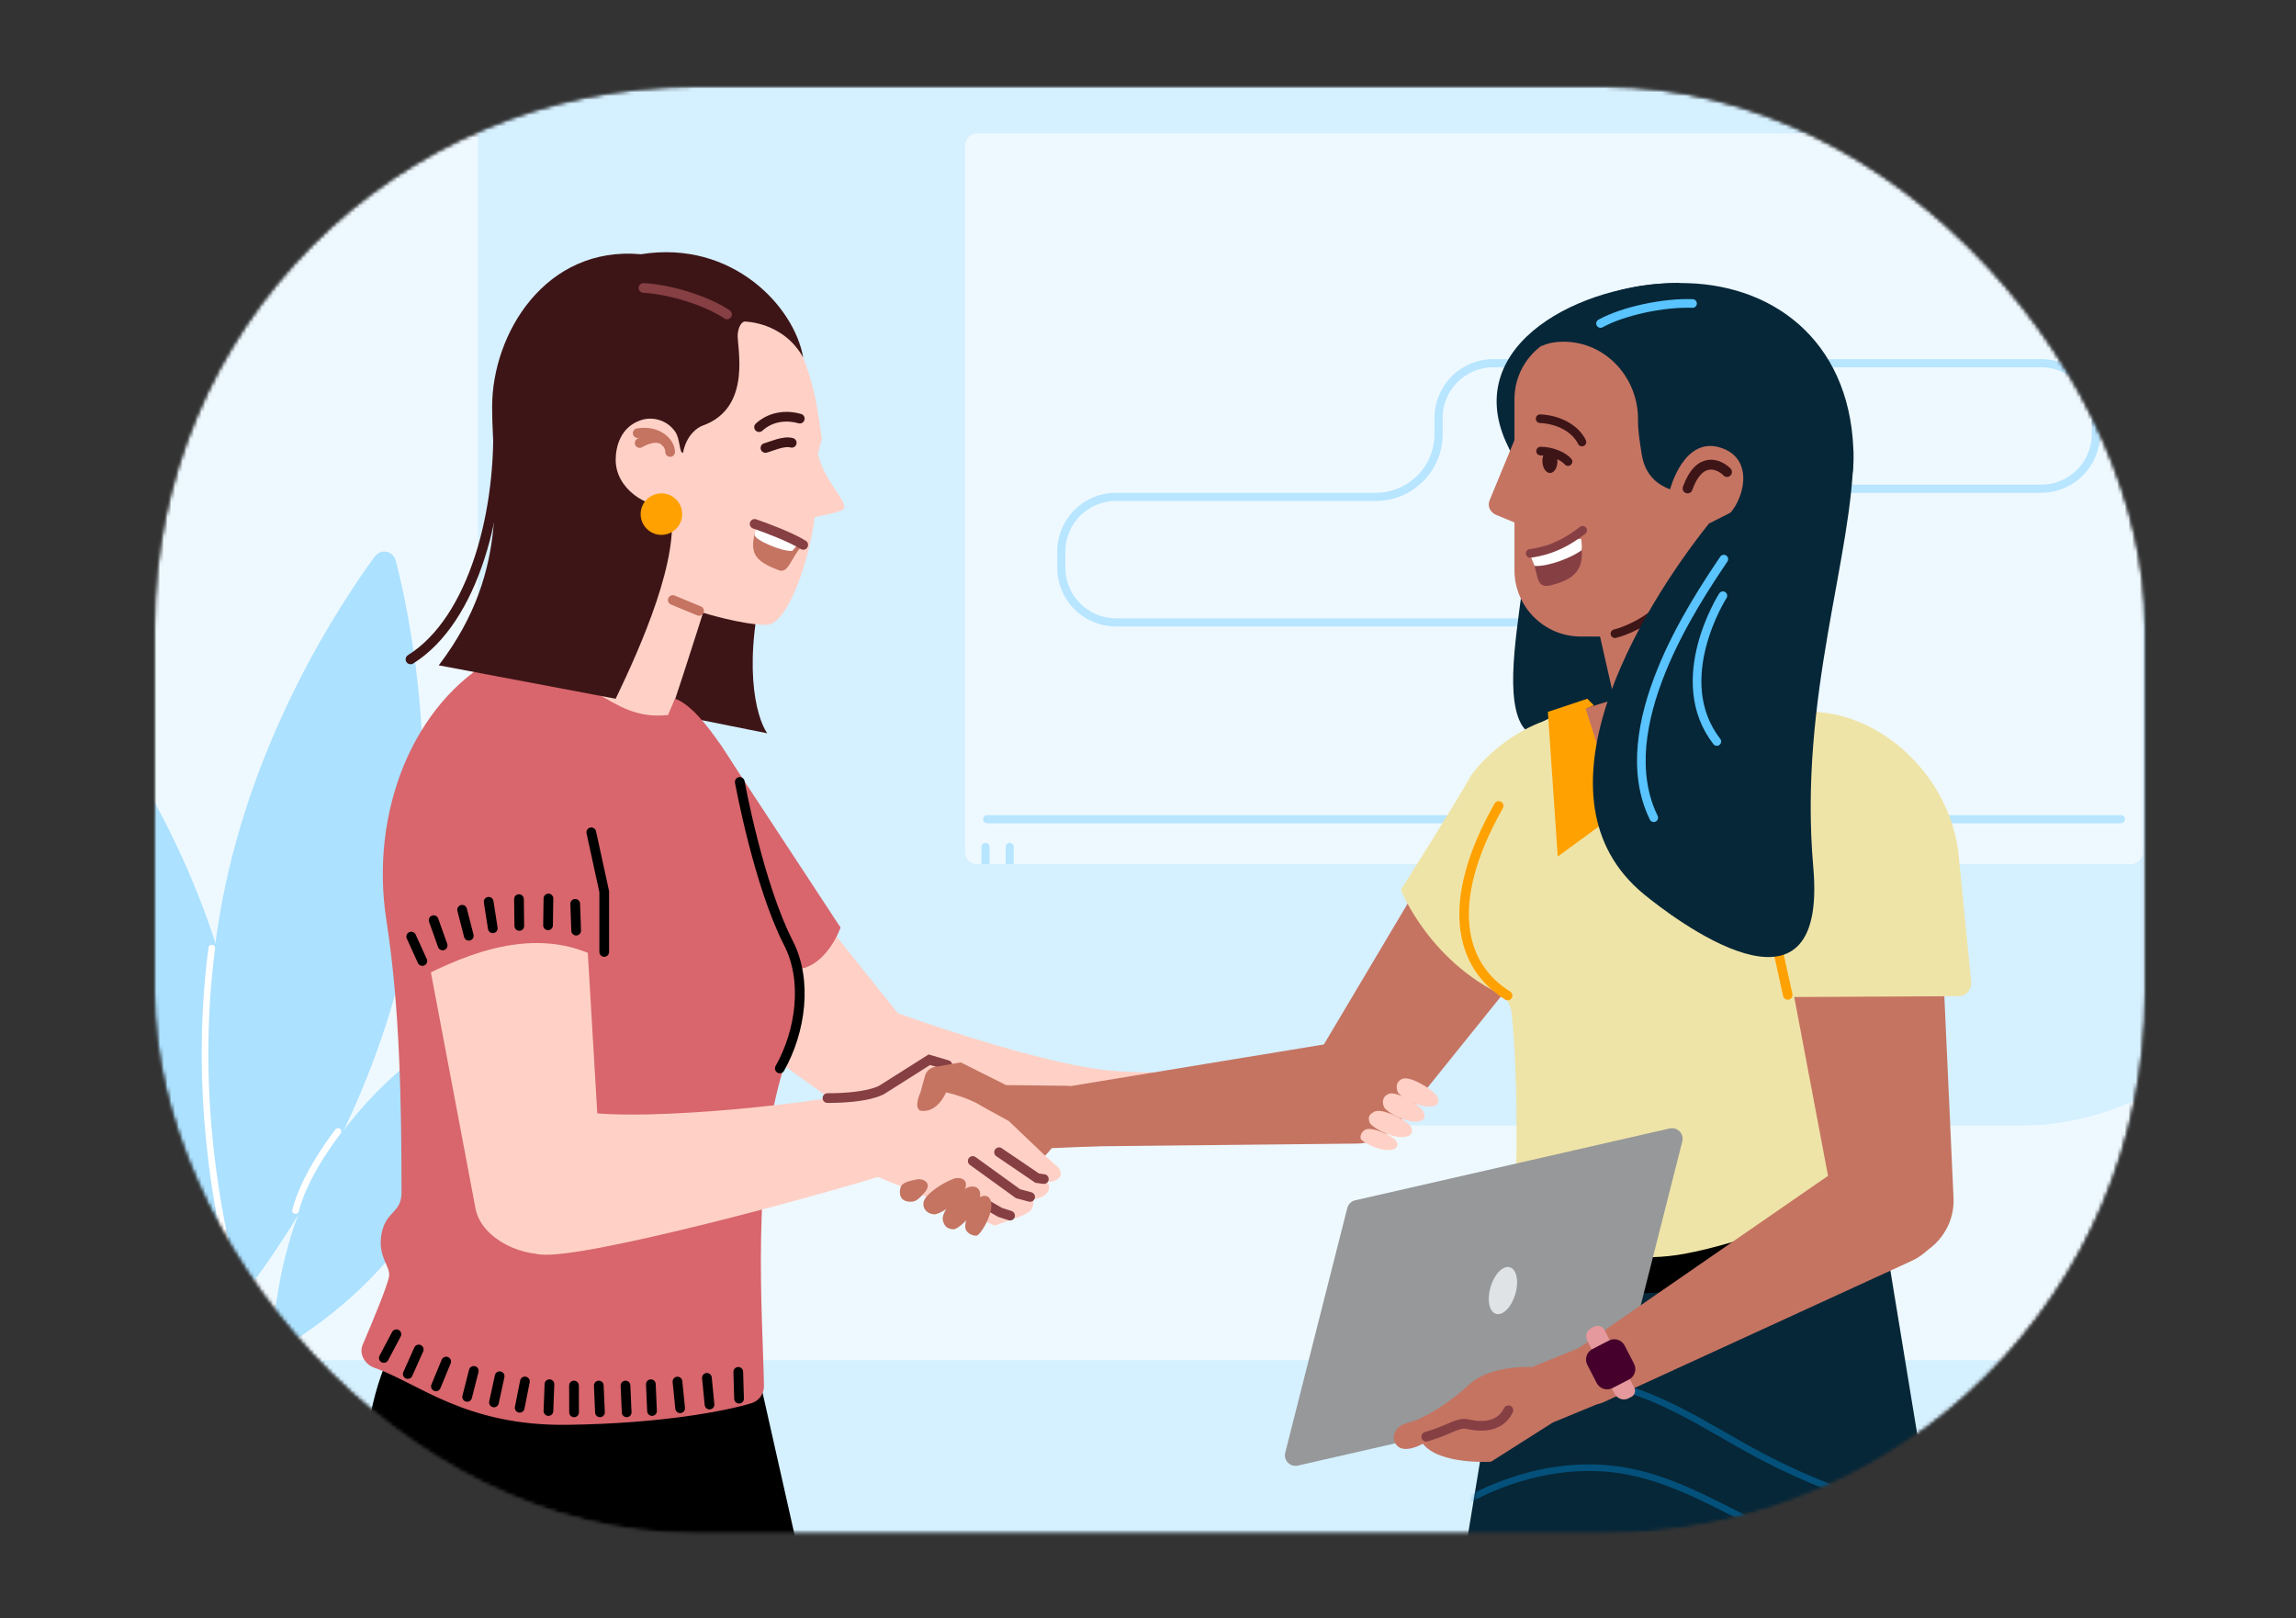 <?xml version="1.0" encoding="UTF-8"?> <svg xmlns="http://www.w3.org/2000/svg" width="610" height="430" viewBox="0 0 610 430" fill="none"><rect x="0" y="0" width="610" height="430" fill="#333333" stroke="none"/><mask id="mask0_2530_15985" style="mask-type:alpha" maskUnits="userSpaceOnUse" x="41" y="23" width="529" height="385"><rect x="41" y="23" width="528.979" height="384.5" rx="143.526" fill="#EEF9FF"></rect></mask><g mask="url(#mask0_2530_15985)"><mask id="mask1_2530_15985" style="mask-type:alpha" maskUnits="userSpaceOnUse" x="41" y="23" width="529" height="385"><rect x="41" y="23" width="528.979" height="384.5" rx="143.526" fill="#EEF9FF"></rect></mask><g mask="url(#mask1_2530_15985)"><rect x="-0.096" y="11.762" width="603.229" height="402.529" rx="123.613" fill="#EEF9FF"></rect><rect x="625.008" y="-94" width="393.058" height="498.031" rx="87.334" transform="rotate(90 625.008 -94)" fill="#D5F0FF"></rect><rect width="312.911" height="194.161" rx="3.034" transform="matrix(-1 0 0 1 569.328 35.441)" fill="#EEF9FF"></rect><path opacity="0.5" d="M260.751 225.051C260.751 224.453 261.236 223.968 261.834 223.968C262.433 223.968 262.918 224.453 262.918 225.051L260.751 225.051ZM262.918 228.518L262.918 229.602L260.751 229.602L260.751 228.518L262.918 228.518ZM262.918 225.051L262.918 228.518L260.751 228.518L260.751 225.051L262.918 225.051Z" fill="#82D2FF"></path><path opacity="0.5" d="M267.173 225.051C267.173 224.453 267.658 223.968 268.256 223.968C268.854 223.968 269.34 224.453 269.34 225.051L267.173 225.051ZM269.34 228.518L269.34 229.602L267.173 229.602L267.173 228.518L269.34 228.518ZM269.34 225.051L269.34 228.518L267.173 228.518L267.173 225.051L269.34 225.051Z" fill="#82D2FF"></path><line opacity="0.5" x1="1.083" y1="-1.083" x2="302.293" y2="-1.083" transform="matrix(-1 8.74228e-08 8.74228e-08 1 564.561 218.767)" stroke="#82D2FF" stroke-width="2.167" stroke-linecap="round"></line><path opacity="0.5" d="M396.723 96.509C388.704 96.509 382.204 103.009 382.204 111.028V115.34C382.204 124.556 374.734 132.026 365.518 132.026H296.487C288.468 132.026 281.968 138.526 281.968 146.545V150.858C281.968 158.876 288.468 165.376 296.487 165.376H442.081C450.099 165.376 456.599 158.876 456.599 150.858V146.545C456.599 137.33 464.07 129.859 473.285 129.859H542.317C550.335 129.859 556.835 123.359 556.835 115.34V111.028C556.835 103.009 550.335 96.509 542.317 96.509H396.723Z" stroke="#82D2FF" stroke-width="2.167"></path><rect x="-11.146" y="361.41" width="666.146" height="157.638" fill="#D5F0FF"></rect><path d="M108.736 248.347C100.226 292.314 77.5 326.701 68.352 339.179C66.705 341.425 63.426 340.79 62.737 338.092C58.906 323.102 50.653 282.718 59.164 238.751C67.674 194.784 90.4 160.396 99.548 147.919C101.195 145.673 104.474 146.308 105.163 149.005C108.994 163.996 117.247 204.38 108.736 248.347Z" fill="#ACE1FF"></path><g style="mix-blend-mode:multiply"><line x1="67.778" y1="327.094" x2="92.74" y2="198.136" stroke="#ACE1FF" stroke-width="1.765" stroke-linecap="round"></line></g><g style="mix-blend-mode:multiply"><line x1="85.372" y1="236.698" x2="100.136" y2="216.016" stroke="#ACE1FF" stroke-width="1.765" stroke-linecap="round"></line></g><g style="mix-blend-mode:multiply"><line x1="76.313" y1="283.498" x2="91.077" y2="262.816" stroke="#ACE1FF" stroke-width="1.765" stroke-linecap="round"></line></g><g style="mix-blend-mode:multiply"><line x1="0.883" y1="-0.883" x2="26.294" y2="-0.883" transform="matrix(-0.235 -0.972 -0.972 0.235 80.377 259.221)" stroke="#ACE1FF" stroke-width="1.765" stroke-linecap="round"></line></g><path d="M59.121 256.826C71.385 299.897 66.639 340.842 64.112 356.106C63.658 358.853 60.445 359.768 58.612 357.672C48.424 346.028 22.822 313.724 10.558 270.653C-1.705 227.582 3.041 186.637 5.567 171.373C6.022 168.626 9.234 167.711 11.067 169.807C21.256 181.451 46.857 213.755 59.121 256.826Z" fill="#ACE1FF"></path><g style="mix-blend-mode:multiply"><line x1="58.143" y1="345.583" x2="22.173" y2="219.252" stroke="#ACE1FF" stroke-width="1.765" stroke-linecap="round"></line></g><g style="mix-blend-mode:multiply"><line x1="46.068" y1="302.831" x2="49.9" y2="277.71" stroke="#ACE1FF" stroke-width="1.765" stroke-linecap="round"></line></g><path d="M35.433 385.213H88.397L77.805 460.069H46.026L35.433 385.213Z" fill="#ACE1FF"></path><path d="M25.491 287.401C41.136 310.204 45.636 335.834 46.896 346.863C47.19 349.435 44.673 351.162 42.379 349.962C32.542 344.816 10.25 331.394 -5.395 308.591C-21.04 285.788 -25.54 260.158 -26.8 249.129C-27.094 246.556 -24.577 244.83 -22.283 246.03C-12.447 251.175 9.846 264.598 25.491 287.401Z" fill="#ACE1FF"></path><g style="mix-blend-mode:multiply"><line x1="40.642" y1="343.005" x2="2.099" y2="287.807" stroke="#ACE1FF" stroke-width="1.765" stroke-linecap="round"></line></g><ellipse cx="61.915" cy="385.566" rx="26.482" ry="3.531" fill="white"></ellipse><path d="M60.856 352.728C61.974 359.025 64.21 374.549 64.21 386.272" stroke="#ACE1FF" stroke-width="1.765" stroke-linecap="round"></path><path d="M44.967 347.079C48.851 352.905 59.091 364.38 61.386 385.566" stroke="#ACE1FF" stroke-width="1.765" stroke-linecap="round"></path><path d="M65.623 334.191C59.62 353.258 58.384 365.616 61.386 385.566" stroke="#ACE1FF" stroke-width="1.765" stroke-linecap="round"></path><path d="M80.806 347.079C76.922 352.905 66.682 364.38 64.387 385.566" stroke="#ACE1FF" stroke-width="1.765" stroke-linecap="round"></path><path d="M111.776 322.655C101.043 340.473 85.134 351.834 77.229 356.718C75.026 358.079 72.421 356.51 72.594 353.926C73.217 344.655 75.822 325.28 86.555 307.463C97.288 289.645 113.197 278.285 121.102 273.4C123.305 272.039 125.91 273.608 125.737 276.192C125.114 285.464 122.509 304.838 111.776 322.655Z" fill="#ACE1FF"></path><g style="mix-blend-mode:multiply"><line x1="76.866" y1="351.35" x2="103.606" y2="306.12" stroke="#ACE1FF" stroke-width="1.765" stroke-linecap="round"></line></g><g style="mix-blend-mode:multiply"><line x1="0.883" y1="-0.883" x2="13.244" y2="-0.883" transform="matrix(0.856 -0.517 0.606 0.795 88.325 333.135)" stroke="#ACE1FF" stroke-width="1.765" stroke-linecap="round"></line></g><g style="mix-blend-mode:multiply"><line x1="0.883" y1="-0.883" x2="13.244" y2="-0.883" transform="matrix(0.057 -0.998 -0.986 -0.164 94.331 321.452)" stroke="#ACE1FF" stroke-width="1.765" stroke-linecap="round"></line></g><path d="M89.81 300.646C86.691 304.766 80.771 313.181 78.511 321.655" stroke="white" stroke-width="1.765" stroke-linecap="round"></path><path d="M64.564 340.37C62.975 340.37 62.131 339.487 61.788 338.147C58.306 324.519 51.139 291.136 56.266 251.919" stroke="white" stroke-width="1.765" stroke-linecap="round"></path><path d="M12.129 269.574C17.47 274.735 22.021 280.172 26.687 286.973C40.412 306.977 45.001 327.604 46.909 340.193" stroke="white" stroke-width="1.765" stroke-linecap="round"></path><path d="M131.781 468.798C87.968 430.602 94.178 381.422 102.76 361.607H194.972L199.185 422.457L131.781 468.798Z" fill="black"></path><path d="M241.181 541.424L200.311 359.893L110.717 435.564L194.543 554.99C200.058 567.048 243.686 571.557 241.181 541.437V541.424Z" fill="black"></path><path d="M164.63 560.722L186.547 370.533L100.345 386.092L115.954 557.737C117.038 570.116 156.696 588.042 164.63 560.71V560.722Z" fill="black"></path><path d="M405.141 150.32C403.653 164.558 399.597 183.505 404.009 192.119C408.422 200.733 425.512 195.936 425.512 195.936L440.453 129.541L405.128 150.307L405.141 150.32Z" fill="#062738"></path><path d="M527.385 490.887L499.877 323.215L403.378 326.708L376.306 490.887H527.385Z" fill="#062738"></path><mask id="mask2_2530_15985" style="mask-type:alpha" maskUnits="userSpaceOnUse" x="376" y="323" width="152" height="168"><path opacity="0.5" d="M527.385 490.887L499.877 323.215L403.378 326.708L376.306 490.887L527.385 490.887Z" fill="#062738"></path></mask><g mask="url(#mask2_2530_15985)"><path d="M300.58 649.769C350.449 614.34 407.247 588.59 466.777 574.42C514.214 563.13 565.499 558.198 604.599 529.101C625.659 513.429 641.385 491.923 659.127 472.625C676.87 453.329 698.239 435.355 724.057 430.564C752.277 425.327 780.464 436.616 808.808 440.609C871.606 449.457 938.654 418.842 973.043 365.618" stroke="#007BBE" stroke-width="1.747" stroke-miterlimit="10"></path><path d="M291.822 629.626C308.59 621.447 327.019 616.045 345.913 604.746C365.595 592.976 385.329 580.83 406.295 570.136C422.689 561.775 441.283 555.256 459.856 551.938C460.741 551.78 461.628 551.63 462.512 551.487C471.775 549.995 480.968 549.276 490.231 548.395C531.44 544.453 575.026 537.66 609.516 513.135C630.346 498.322 646.076 477.935 663.58 459.533C681.127 441.096 701.771 423.712 726.286 417.919C753.033 411.632 779.628 420.371 806.375 421.515C867.172 424.117 929.764 388.046 960.427 335.095" stroke="#007BBE" stroke-width="1.747" stroke-miterlimit="10"></path><path d="M283.065 609.482C300.286 604.713 320.103 604.521 340.221 591.321C359.867 578.432 378.809 563.327 399.717 549.595C415.675 539.112 435.692 531.249 455.422 528.858C456.366 528.746 457.307 528.646 458.242 528.56C468.069 527.646 477.625 528.064 487.293 528.136C530.263 528.405 577.341 522.426 614.43 497.176C634.991 483.178 650.767 463.956 668.027 446.447C685.381 428.871 705.298 412.076 728.508 405.278C753.782 397.94 778.875 404.034 803.931 402.424C862.976 398.629 920.864 357.256 947.803 304.575" stroke="#007BBE" stroke-width="1.747" stroke-miterlimit="10"></path><path d="M274.31 589.338C291.985 587.981 313.215 593.042 334.534 577.894C354.171 563.942 372.311 545.885 393.141 529.052C408.681 516.494 430.102 507.241 450.993 505.78C451.994 505.711 452.989 505.66 453.978 505.63C464.368 505.295 474.287 506.85 484.359 507.872C529.088 512.354 579.614 507.139 619.347 481.213C639.611 467.991 655.459 449.973 672.481 433.355C689.639 416.639 708.831 400.433 730.737 392.634C754.541 384.244 778.203 387.558 801.496 383.33C858.986 372.892 911.973 326.463 935.184 274.052" stroke="#007BBE" stroke-width="1.747" stroke-miterlimit="10"></path><path d="M265.551 569.192C283.677 571.245 306.35 581.607 328.843 564.466C348.501 549.488 365.843 528.481 386.565 508.507C401.708 493.908 424.51 483.231 446.558 482.698C447.618 482.674 448.667 482.674 449.71 482.698C460.663 482.942 470.945 485.634 481.422 487.607C527.912 496.3 581.845 491.797 624.262 465.248C644.199 452.77 660.148 435.987 676.93 420.262C693.893 404.408 712.361 388.791 732.963 379.988C755.294 370.548 777.556 370.919 799.055 364.233C855.092 346.807 903.076 295.666 922.56 243.524" stroke="#007BBE" stroke-width="1.747" stroke-miterlimit="10"></path><path d="M256.794 549.048C275.374 554.514 299.514 570.206 323.153 551.041C342.854 535.069 359.41 511.113 379.987 487.965C394.759 471.346 418.917 459.227 442.125 459.618C443.239 459.638 444.347 459.689 445.444 459.769C456.959 460.592 467.602 464.422 478.487 467.346C526.735 480.252 584.039 476.399 629.175 449.289C648.769 437.523 664.839 422.007 681.378 407.179C698.147 392.183 715.869 377.116 735.187 367.351C756.024 356.817 776.884 354.125 796.614 345.147C851.142 320.336 894.179 264.881 909.936 213.009" stroke="#007BBE" stroke-width="1.747" stroke-miterlimit="10"></path><path d="M248.039 528.904C267.073 537.782 292.71 558.837 317.463 537.615C337.231 520.671 353.011 493.761 373.411 467.423C387.839 448.794 413.326 435.219 437.694 436.538C438.867 436.603 440.028 436.704 441.178 436.837C453.257 438.239 464.263 443.206 475.552 447.08C525.563 464.2 586.189 460.924 634.092 433.324C653.326 422.24 669.53 408.022 685.83 394.085C702.404 379.951 719.4 365.476 737.413 354.702C756.777 343.123 776.139 337.182 794.176 326.048C846.97 293.459 885.285 234.083 897.318 182.481" stroke="#007BBE" stroke-width="1.747" stroke-miterlimit="10"></path><path d="M239.282 508.76C258.769 521.048 285.933 547.496 311.775 524.192C331.628 506.289 346.648 476.419 366.838 446.882C380.941 426.25 407.74 411.213 433.263 413.46C434.492 413.569 435.709 413.721 436.913 413.91C449.555 415.891 460.924 421.995 472.617 426.819C524.387 448.152 588.305 445.377 639.009 417.363C657.872 406.942 674.222 394.043 690.28 380.998C706.658 367.723 722.953 353.874 739.639 342.062C757.554 329.47 775.275 320.165 791.737 306.959C842.435 266.285 876.389 203.292 884.696 151.963" stroke="#007BBE" stroke-width="1.747" stroke-miterlimit="10"></path><path d="M230.524 488.617C250.463 504.317 279.185 536.175 306.085 510.766C326.04 491.918 340.307 459.079 360.259 426.341C374.054 403.704 402.146 387.206 428.829 390.38C430.117 390.534 431.387 390.734 432.645 390.979C445.85 393.538 457.582 400.779 469.68 406.557C523.211 432.1 590.375 429.743 643.923 401.401C662.408 391.617 678.91 380.059 694.731 367.907C710.912 355.492 726.482 342.232 741.866 329.419C758.308 315.776 774.282 303.118 789.298 287.866C837.467 238.94 867.494 172.5 872.074 121.441" stroke="#007BBE" stroke-width="1.747" stroke-miterlimit="10"></path><path d="M221.769 468.473C242.161 487.583 272.466 524.874 300.398 497.34C320.471 477.553 333.994 441.736 353.686 405.797C367.187 381.156 396.558 363.198 424.402 367.301C439.851 369.577 453.056 378.925 466.753 386.293C522.042 416.05 592.418 414.013 648.847 385.438C705.277 356.864 747.753 318.25 786.866 268.774C832.082 211.564 858.597 141.709 859.454 90.92" stroke="#007BBE" stroke-width="1.747" stroke-miterlimit="10"></path></g><path d="M238.547 269.231L220.118 246.177L195.658 272.964C203.086 280.092 226.585 296.061 228.998 297.799C231.41 299.536 236.369 300.973 238.547 301.474C265.352 308.423 316.685 302.253 339.191 301.474L344.431 284.433C334.211 283.932 309.782 285.904 294.503 284.433C279.224 282.964 250.832 273.687 238.547 269.231Z" fill="#FFD1C6"></path><path d="M373.43 296.255L426.611 230.164C433.551 221.538 432.246 208.945 423.679 201.939C414.122 194.115 399.823 196.625 393.51 207.248L350.167 280.152C346.484 286.349 348.04 294.307 353.774 298.665C359.895 303.312 368.606 302.247 373.43 296.255Z" fill="#C57462"></path><path d="M372.191 236.464C372.191 236.464 380.065 256.606 401.631 265.55L432.22 214.345L425.946 190.529C408.025 186.319 392.53 202.658 390.286 206.967C388.042 211.277 372.191 236.464 372.191 236.464Z" fill="#EFE4A7"></path><path d="M280.322 289.264L358.027 276.497C366.198 275.151 373.69 281.255 374.016 289.524C374.333 297.412 367.967 303.965 360.065 303.874L281.345 304.696C277.471 304.647 274.405 299.681 274.554 295.804C274.685 292.533 277.094 289.798 280.328 289.272L280.322 289.264Z" fill="#C57462"></path><path d="M410.801 191.348L429.577 185.672L457.085 182.615L458.832 209.687L409.491 216.237L410.801 191.348Z" fill="#C57462"></path><path d="M495.299 218.318C496.894 203.196 478.817 192.104 463.635 191.785L425.21 206.631L417.351 190.038L417.351 189.165C398.138 191.785 386.762 222.958 389.438 246.015C392.114 269.072 404.26 255.279 402.819 283.07C401.378 310.862 423.045 315.232 435.448 315.232H449.036C462.316 315.232 481.416 305.207 482.805 291.99L495.299 218.318Z" fill="#EFE4A7"></path><path d="M403.274 329.476L404.299 319.919C404.299 319.919 424.002 349.388 486.267 319.919L487.657 326.465C461.063 344.552 418.399 352.501 403.285 329.476H403.274Z" fill="black"></path><path d="M429.135 332.135L420.312 330.461C417.381 329.904 414.555 331.833 414 334.767L413.661 336.56C413.105 339.495 415.031 342.324 417.962 342.881L426.785 344.555C429.715 345.111 432.542 343.183 433.097 340.248L433.436 338.455C433.992 335.521 432.066 332.691 429.135 332.135Z" fill="#FFA100"></path><path d="M402.795 320.398C402.795 300.315 404.048 274.211 398.513 249.874L487.053 266.958C481.153 285.649 487.053 318.273 487.053 318.273C487.406 320.634 463.961 330.179 447.384 333.182C436.496 335.155 425.266 333.821 415.175 329.282C408.672 326.351 402.784 322.987 402.784 320.387L402.795 320.398Z" fill="#EFE4A7"></path><path d="M519.013 318.287L514.68 223.177C514.115 210.765 503.664 201.137 491.252 201.604C477.399 202.118 467.23 214.849 469.807 228.477L487.477 322.013C488.98 329.963 496.2 335.504 504.262 334.912C512.864 334.277 519.402 326.912 519.013 318.287Z" fill="#C57462"></path><path d="M473.084 262.143L461.003 223.361C457.73 211.071 464.762 187.881 483.045 189.198C501.417 190.651 517.861 207.061 520.287 226.361L523.668 260.538C523.96 262.853 522.465 264.694 520.287 264.704L476.881 264.922C475.292 264.924 473.72 263.765 473.09 262.133L473.084 262.143Z" fill="#EFE4A7"></path><path d="M400.552 264.528C388.149 256.853 383.354 240.294 398.183 214.132" stroke="#FFA100" stroke-width="2.525" stroke-linecap="round"></path><path d="M474.967 264.369L470.621 244.619" stroke="#FFA100" stroke-width="2.525" stroke-linecap="round"></path><path d="M443.598 299.846L360.046 318.939C359.016 319.174 358.205 319.966 357.945 320.989L341.463 385.997C340.946 388.034 342.768 389.898 344.819 389.429L428.37 370.336C429.4 370.101 430.212 369.309 430.471 368.286L446.954 303.278C447.471 301.24 445.649 299.377 443.598 299.846Z" fill="#969899"></path><ellipse cx="399.3" cy="342.925" rx="3.429" ry="6.455" transform="rotate(16.575 399.3 342.925)" fill="#E0E3E5"></ellipse><path d="M378.027 383.616C382.438 389.279 396.132 388.406 396.132 388.406L412.547 377.988L427.83 371.673L419.521 358.181L406.981 363.252C403.278 363.041 394.76 363.703 390.316 367.887C384.761 373.116 377.776 377.196 374.284 377.988C370.792 378.781 369.501 381.489 370.779 383.616C372.669 386.762 378.027 383.616 378.027 383.616Z" fill="#C57462"></path><path d="M378.926 381.759C384.911 380.001 386.319 378.491 389.012 378.286C389.839 378.223 397.584 381.056 400.753 374.73" stroke="#863F43" stroke-width="2.578" stroke-linecap="round"></path><path d="M418.414 358.914L492.345 307.832C500.118 302.457 510.825 305.098 515.196 313.47C519.372 321.452 516.001 331.319 507.805 335.08L426.147 372.533C422.126 374.372 417.393 372.548 415.654 368.475C414.194 365.037 415.345 361.04 418.424 358.92L418.414 358.914Z" fill="#C57462"></path><path d="M422.728 352.905L423.488 352.513C424.511 351.985 425.769 352.386 426.296 353.409L434.204 368.765C434.652 369.637 434.309 370.712 433.438 371.162L432.698 371.544C431.341 372.245 429.684 371.716 428.985 370.358L421.687 356.187C421.077 355.002 421.538 353.533 422.733 352.915L422.728 352.905Z" fill="#E5999D"></path><path d="M427.45 356.204L423.065 358.469C421.537 359.258 420.937 361.135 421.724 362.662L424.212 367.494C424.998 369.021 426.874 369.62 428.401 368.831L432.787 366.566C434.314 365.777 434.914 363.9 434.128 362.372L431.64 357.541C430.853 356.014 428.977 355.415 427.45 356.204Z" fill="#45002B"></path><path d="M368.867 290.688C370.599 289.912 374.99 292.26 377.429 294.453C378.686 295.494 379.569 298.39 375.434 298.019C372.165 297.726 368.255 295.271 367.737 294.203C367.219 293.136 367.134 291.464 368.867 290.688Z" fill="#FFD1C6"></path><path d="M372.516 286.688C374.248 285.912 378.639 288.26 381.078 290.453C382.335 291.494 383.218 294.39 379.083 294.02C375.814 293.726 371.904 291.271 371.386 290.204C370.868 289.136 370.783 287.464 372.516 286.688Z" fill="#FFD1C6"></path><path d="M365.079 295.414C366.738 294.491 371.316 296.45 373.936 298.423C375.28 299.351 376.411 302.16 372.259 302.149C368.977 302.14 364.037 299.28 363.811 298.139C363.584 296.998 363.42 296.337 365.079 295.414Z" fill="#FFD1C6"></path><path d="M362.648 300.224C364.002 299.389 367.907 300.848 370.174 302.395C371.334 303.118 372.386 305.42 368.911 305.572C366.164 305.691 361.947 303.483 361.517 302.59C361.415 302.378 361.294 301.06 362.648 300.224Z" fill="#FFD1C6"></path><path d="M181.288 136.601L203.83 150.815C196.844 176.026 200.919 190.67 203.83 194.841L168.899 187.855L181.288 136.601Z" fill="#3E1517"></path><path d="M216.41 104.858C214.531 96.849 212.143 91.337 209.672 88.278C200.805 77.302 183.073 71.383 164.807 76.356C137.499 83.791 135.548 111.231 136.612 126.632C137.463 138.954 147.37 146.99 152.217 149.469L139.981 182.219L175.093 198.212C176.57 195.026 186.796 162.807 186.796 162.807C186.796 162.807 197.17 166.034 203.58 166.034C209.672 166.034 215.464 146.874 216.41 137.492C217.888 137.019 223.901 136.111 224.256 135.049C224.955 132.954 218.988 127.818 217.296 120.613L218.361 116.542C218.183 115.894 217.296 108.636 216.41 104.858Z" fill="#FFD1C6"></path><path d="M101.267 328.508C102.154 321.748 106.675 322.533 106.675 316.941C106.675 293.545 106.254 267.503 102.672 244.638C98.153 215.785 109.759 186.858 131.782 174.727C136.636 172.053 145.674 170.774 145.674 170.774C145.005 172.278 151.533 180.299 158.061 183.976C164.363 187.525 169.108 190.885 177.477 189.992L179.318 185.647C187.185 188.32 197.395 207.481 200.91 213.832C204.425 220.182 201.077 233.217 202.584 234.721C203.789 235.924 209.781 250.263 212.626 257.281C215.171 267.442 210.785 279.006 208.274 283.518C199.551 310.922 202.583 348.362 202.972 368.209C203.014 370.339 201.699 372.23 199.659 372.848C192.881 374.899 176.023 378.238 150.907 378.597C123.635 378.986 111.117 367.475 99.451 363.432C96.955 362.567 95.318 359.753 96.356 357.326C98.972 351.211 103.098 341.306 103.379 339.052C103.703 336.459 100.523 334.176 101.267 328.508Z" fill="#D8666C"></path><path d="M223.321 246.471L191.047 197.328C195.191 217.521 205.546 257.784 211.729 257.516C217.911 257.248 222.033 250.041 223.321 246.471Z" fill="#D8666C"></path><path d="M234.796 288.679C228.708 291.595 179.337 297.817 157.516 295.746L142.047 332.885C146.968 336.567 209.455 320.005 233.251 312.741C233.251 312.741 249.683 319.467 260.388 324.055L275.877 309.242L246.505 288.679L249.683 284.656H252.694L248.01 282.141C244.832 283.482 238.013 287.139 234.796 288.679Z" fill="#FFD1C6"></path><path d="M126.354 321.233L109.53 232.168C107.168 220.539 116.828 209.001 128.441 206.427C141.403 203.548 153.789 212.871 154.568 226.112L159.934 316.992C160.389 324.717 154.984 331.596 147.374 333.001C139.252 334.497 127.998 329.312 126.354 321.233Z" fill="#FFD1C6"></path><path d="M127.85 197.628C114.253 200.641 102.945 214.149 105.709 227.763L108.759 261.256C120.858 254.951 140.444 245.227 158.438 254.225L158.438 220.674C157.526 205.172 143.025 194.256 127.85 197.628Z" fill="#D8666C"></path><path d="M179.339 114.641C177.212 111.636 173.432 110.593 170.296 111.636C164.762 113.476 163.575 118.847 163.575 122.191C163.575 129.795 171.714 135.18 178.098 134.472C180.876 147.867 170.296 171.699 163.575 185.671L116.565 176.786C136.426 150.759 130.751 127.567 130.751 108.094C130.751 88.621 144.938 65.254 170.296 67.554C194.59 63.66 211.081 81.535 213.387 94.994C208.067 85.439 197.782 85.439 197.782 85.439C197.782 85.439 196.41 85.612 196.008 88.621C195.606 91.631 200.196 108.327 186.61 113.122C185.39 113.552 182.354 115.53 181.467 120.309C180.45 120.511 180.769 116.661 179.339 114.641Z" fill="#3E1517"></path><path d="M203.361 119.028C204.77 118.676 208.23 117.033 210.349 117.659" stroke="#3E1517" stroke-width="2.578" stroke-linecap="round"></path><path d="M201.668 113.494C205.175 110.31 209.607 110.385 212.486 111.234" stroke="#3E1517" stroke-width="2.578" stroke-linecap="round"></path><path d="M185.731 162.33L178.738 159.434" stroke="#C57462" stroke-width="2.578" stroke-linecap="round"></path><path d="M178.041 120.095C178.109 117.9 175.116 114.189 169.418 115.1" stroke="#C57462" stroke-width="2.578" stroke-linecap="round"></path><path d="M176.876 117.485C175.978 116.372 173.738 115.585 169.944 117.717" stroke="#C57462" stroke-width="2.578" stroke-linecap="round"></path><path d="M193.152 83.54C187.961 80.002 178.232 76.912 170.972 76.51" stroke="#863F43" stroke-width="2.578" stroke-linecap="round"></path><path d="M196.545 207.773C196.545 207.773 201.489 235.02 209.49 250.614C214.616 260.604 212.726 274.082 207.185 283.896" stroke="black" stroke-width="2.578" stroke-linecap="round"></path><path d="M160.532 252.949V236.941L157.094 221.164" stroke="black" stroke-width="2.578" stroke-linecap="round"></path><path d="M109.258 248.861L110.73 252.107L112.202 255.354" stroke="black" stroke-width="2.578" stroke-linecap="round"></path><path d="M115.209 244.502L116.405 247.859L117.601 251.217" stroke="black" stroke-width="2.578" stroke-linecap="round"></path><path d="M122.775 241.74L123.662 245.192L124.548 248.644" stroke="black" stroke-width="2.578" stroke-linecap="round"></path><path d="M129.824 239.616L130.375 243.137L130.926 246.658" stroke="black" stroke-width="2.578" stroke-linecap="round"></path><path d="M137.882 238.907L137.926 242.471L137.971 246.034" stroke="black" stroke-width="2.578" stroke-linecap="round"></path><path d="M145.71 238.742L145.656 242.306L145.603 245.869" stroke="black" stroke-width="2.578" stroke-linecap="round"></path><path d="M152.821 240.159L152.948 243.72L153.074 247.282" stroke="black" stroke-width="2.578" stroke-linecap="round"></path><path d="M145.707 374.932L145.842 371.371L145.976 367.81" stroke="black" stroke-width="2.578" stroke-linecap="round"></path><path d="M138.073 374.067L138.765 370.571L139.457 367.075" stroke="black" stroke-width="2.578" stroke-linecap="round"></path><path d="M131.235 372.65L131.991 369.167L132.747 365.684" stroke="black" stroke-width="2.578" stroke-linecap="round"></path><path d="M124.114 371.175L124.993 367.721L125.873 364.268" stroke="black" stroke-width="2.578" stroke-linecap="round"></path><path d="M196.35 371.652L196.246 368.089L196.143 364.527" stroke="black" stroke-width="2.578" stroke-linecap="round"></path><path d="M115.815 368.377L117.177 365.083L118.539 361.789" stroke="black" stroke-width="2.578" stroke-linecap="round"></path><path d="M108.342 365.094L109.795 361.839L111.247 358.583" stroke="black" stroke-width="2.578" stroke-linecap="round"></path><path d="M188.503 373.211L188.157 369.664L187.811 366.117" stroke="black" stroke-width="2.578" stroke-linecap="round"></path><path d="M101.977 360.828L103.646 357.678L105.315 354.528" stroke="black" stroke-width="2.578" stroke-linecap="round"></path><path d="M180.699 374.192L180.344 370.646L179.989 367.1" stroke="black" stroke-width="2.578" stroke-linecap="round"></path><path d="M173.23 374.929L173.075 371.369L172.921 367.809" stroke="black" stroke-width="2.578" stroke-linecap="round"></path><path d="M166.494 375.283L166.339 371.722L166.184 368.162" stroke="black" stroke-width="2.578" stroke-linecap="round"></path><path d="M159.398 375.283L159.243 371.722L159.089 368.162" stroke="black" stroke-width="2.578" stroke-linecap="round"></path><path d="M152.521 375.287L152.508 371.723L152.495 368.159" stroke="black" stroke-width="2.578" stroke-linecap="round"></path><path d="M219.841 291.779C231.002 291.779 234.316 289.55 234.316 289.55L246.907 281.583L251.695 283" stroke="#863F43" stroke-width="2.578" stroke-linecap="round"></path><path d="M206.949 151.534C209.533 152.502 210.269 147.894 213.089 145.08C208.008 139.826 202.75 140.56 200.812 140.56C199.165 146.585 199.921 148.901 206.949 151.534Z" fill="#C57462"></path><path d="M200.487 142.174C200.487 140.883 201.133 139.916 201.133 139.916C201.133 139.916 208.563 140.561 212.032 144.578L210.502 146.37C207.917 146.692 200.487 143.465 200.487 142.174Z" fill="white"></path><path d="M200.486 139.208C203.394 140.176 210.257 142.795 213.405 144.784" stroke="#863F43" stroke-width="2.578" stroke-linecap="round"></path><path d="M269.511 308.774C268.861 309.748 272.269 313.843 279.447 305.08L299.456 304.207L294.653 290.258L283.737 288.511L267.3 288.328L255.242 282.291L248.335 283.507C247.099 283.724 246.098 284.634 245.765 285.842L244.55 290.258C244.55 290.258 242.6 294.259 244.55 295.143C249.161 295.834 251.341 290.258 251.341 290.258C251.341 290.258 259.405 292.009 262.095 295.143L269.511 308.774Z" fill="#C57462"></path><path d="M277.986 307.386L268.003 297.87L258.967 292.914L258.436 323.186L264.17 325.614C264.245 325.646 264.33 325.648 264.407 325.621L268.591 324.111V323.534L269.472 323.823C269.472 323.823 271.527 323.246 273.289 322.093C275.05 320.939 274.463 318.632 274.463 318.632C274.463 318.632 276.518 318.632 277.986 317.19C279.455 315.749 278.28 314.019 278.28 314.019C278.28 314.019 279.807 314.307 281.217 313.153C282.626 312 281.217 310.27 281.217 310.27L277.986 307.386Z" fill="#FFD1C6"></path><path d="M265.43 306.169L275.564 313.054L277.327 313.293" stroke="#863F43" stroke-width="2.578" stroke-linecap="round"></path><path d="M258.436 308.492L270.46 317.183L273.685 318.052" stroke="#863F43" stroke-width="2.578" stroke-linecap="round"></path><path d="M261.448 319.712L265.728 322.159L268.361 323.009" stroke="#863F43" stroke-width="2.578" stroke-linecap="round"></path><path d="M239.137 316.029C239.365 314.394 240.771 313.937 243.632 313.379C245.042 313.044 247.986 314.245 245.584 316.943C243.685 319.077 243.057 319.313 241.948 319.321C240.84 319.328 238.719 319.032 239.137 316.029Z" fill="#C57462"></path><path d="M245.323 319.712C245.424 317.644 249.887 314.543 253.232 313.261C254.87 312.554 258.205 313.253 255.795 317.086C253.89 320.116 249.56 322.697 248.263 322.671C246.967 322.646 245.22 321.779 245.323 319.712Z" fill="#C57462"></path><path d="M250.485 324.185C250.045 322.163 253.545 318.009 256.441 315.902C257.838 314.794 261.464 314.785 260.137 319.112C259.087 322.532 254.529 326.778 253.263 326.652C251.997 326.526 250.925 326.208 250.485 324.185Z" fill="#C57462"></path><path d="M256.632 326.803C255.823 325.269 257.707 321.132 259.564 318.783C260.44 317.576 263.469 316.706 263.373 320.497C263.298 323.492 260.572 327.912 259.565 328.312C259.326 328.407 257.442 328.337 256.632 326.803Z" fill="#C57462"></path><path d="M132.22 109.695C133.53 135.457 125.845 164.712 109.078 175.192" stroke="#3E1517" stroke-width="2.62" stroke-linecap="round"></path><path d="M446.139 75.2C419.87 75.2 388.604 91.499 400.058 117.338C411.511 143.177 430.613 135.409 430.613 135.409L446.139 75.2Z" fill="#062738"></path><path d="M428.878 185.793L424.008 164.365C421.096 151.17 456.739 127.083 459.714 141.767L464.597 178.591L428.878 185.793Z" fill="#C57462"></path><path d="M446.718 200.897C436.606 200.897 428.408 192.693 428.408 182.574C428.408 172.454 436.606 164.251 446.718 164.251C456.831 164.251 465.029 172.454 465.029 182.574C465.029 192.693 456.831 200.897 446.718 200.897Z" fill="#C57462"></path><path d="M405.767 140.228L397.464 136.8C395.907 136.157 395.129 134.463 395.725 133.015L403.026 115.309C403.623 113.861 405.369 113.209 406.926 113.852L415.229 117.28C416.786 117.923 417.565 119.618 416.968 121.065L409.668 138.771C409.071 140.219 407.325 140.871 405.767 140.228Z" fill="#C57462"></path><path d="M467.637 106.073C467.637 96.329 459.739 88.431 449.995 88.431H420.005C410.262 88.431 402.363 96.329 402.363 106.073V151.5C402.363 161.243 410.262 169.141 420.005 169.141H449.995C459.739 169.141 467.637 161.243 467.637 151.5V106.073Z" fill="#C57462"></path><path d="M415.568 90.8C413.063 90.787 410.952 91.22 409.464 92.047C414.525 84.819 424.215 74.513 448.388 75.238C472.56 75.963 492.448 92.047 492.448 121.872C492.448 146.901 458.649 158.162 450.88 163.761C450.88 163.761 447.18 154.79 450.168 147.97C453.156 141.15 454.478 140.793 458.776 137.205C463.087 133.617 466.673 121.872 456.983 118.908C447.294 115.943 443.708 130.029 443.708 130.029C440.834 128.947 437.109 126.669 436.168 120.702C435.621 117.228 435.163 114.378 435.189 111.54C435.29 100.419 426.682 90.889 415.568 90.8Z" fill="#062738"></path><path d="M420.283 117.449C418.58 113.878 414.117 111.476 409.185 111.257" stroke="#3E1517" stroke-width="2.299" stroke-linecap="round"></path><path d="M441.192 161.644C435.272 167.018 429.059 168.382 429.059 168.382" stroke="#3E1517" stroke-width="2.299" stroke-linecap="round"></path><path d="M409.786 122.567C409.766 120.834 410.642 119.418 411.745 119.405C412.847 119.392 413.757 120.786 413.778 122.52C413.798 124.253 412.921 125.669 411.819 125.682C410.717 125.695 409.807 124.301 409.786 122.567Z" fill="#3E1517"></path><path d="M416.582 122.649C415.431 121.241 412.238 119.842 409.306 119.868" stroke="#3E1517" stroke-width="2.299" stroke-linecap="round"></path><path d="M423.464 187.418L421.28 188.291L430.013 215.8L413.857 227.589L411.238 189.165L421.717 185.671L423.464 187.418Z" fill="#FFA100"></path><path d="M454.021 139.123C435.494 162.396 405.535 211.995 436.778 237.635C444.001 243.552 485.747 275.871 481.754 230.446C477.761 185.02 492.435 147.585 492.435 119.668L454.021 139.123Z" fill="#062738"></path><path d="M175.725 142.123C172.678 142.123 170.209 139.654 170.209 136.607C170.209 133.56 172.678 131.091 175.725 131.091C178.772 131.091 181.242 133.56 181.242 136.607C181.242 139.654 178.772 142.123 175.725 142.123Z" fill="#FFA100"></path><path d="M425.227 85.956C431.14 82.689 441.858 80.346 449.672 80.644" stroke="#59C4FF" stroke-width="2.299" stroke-linecap="round"></path><path d="M406.307 147.649C412.135 142.917 418.056 143.803 420.026 144.048C420.952 150.403 419.482 153.712 411.99 155.529C407.278 156.671 409.179 151.301 406.307 147.649Z" fill="#863F43"></path><path d="M420.205 146.211C420.359 144.893 420.07 143.15 420.07 143.15C420.07 143.15 410.473 143.694 406.443 147.369L407.713 150.393C411.614 150.549 417.653 148.087 420.205 146.211Z" fill="white"></path><path d="M420.472 140.915C416.607 143.889 412.503 146.219 406.541 147.05" stroke="#863F43" stroke-width="2.299" stroke-linecap="round"></path><path d="M457.984 148.563C450.267 160.094 427.669 193.318 439.365 217.274" stroke="#59C4FF" stroke-width="2.299" stroke-linecap="round"></path><path d="M456.123 197.028C443.437 180.617 457.735 158.291 457.735 158.291" stroke="#59C4FF" stroke-width="2.299" stroke-linecap="round"></path><path d="M458.832 125.414C456.649 123.231 451.496 121.048 448.352 129.781" stroke="#3E1517" stroke-width="2.62" stroke-linecap="round"></path></g></g></svg> 